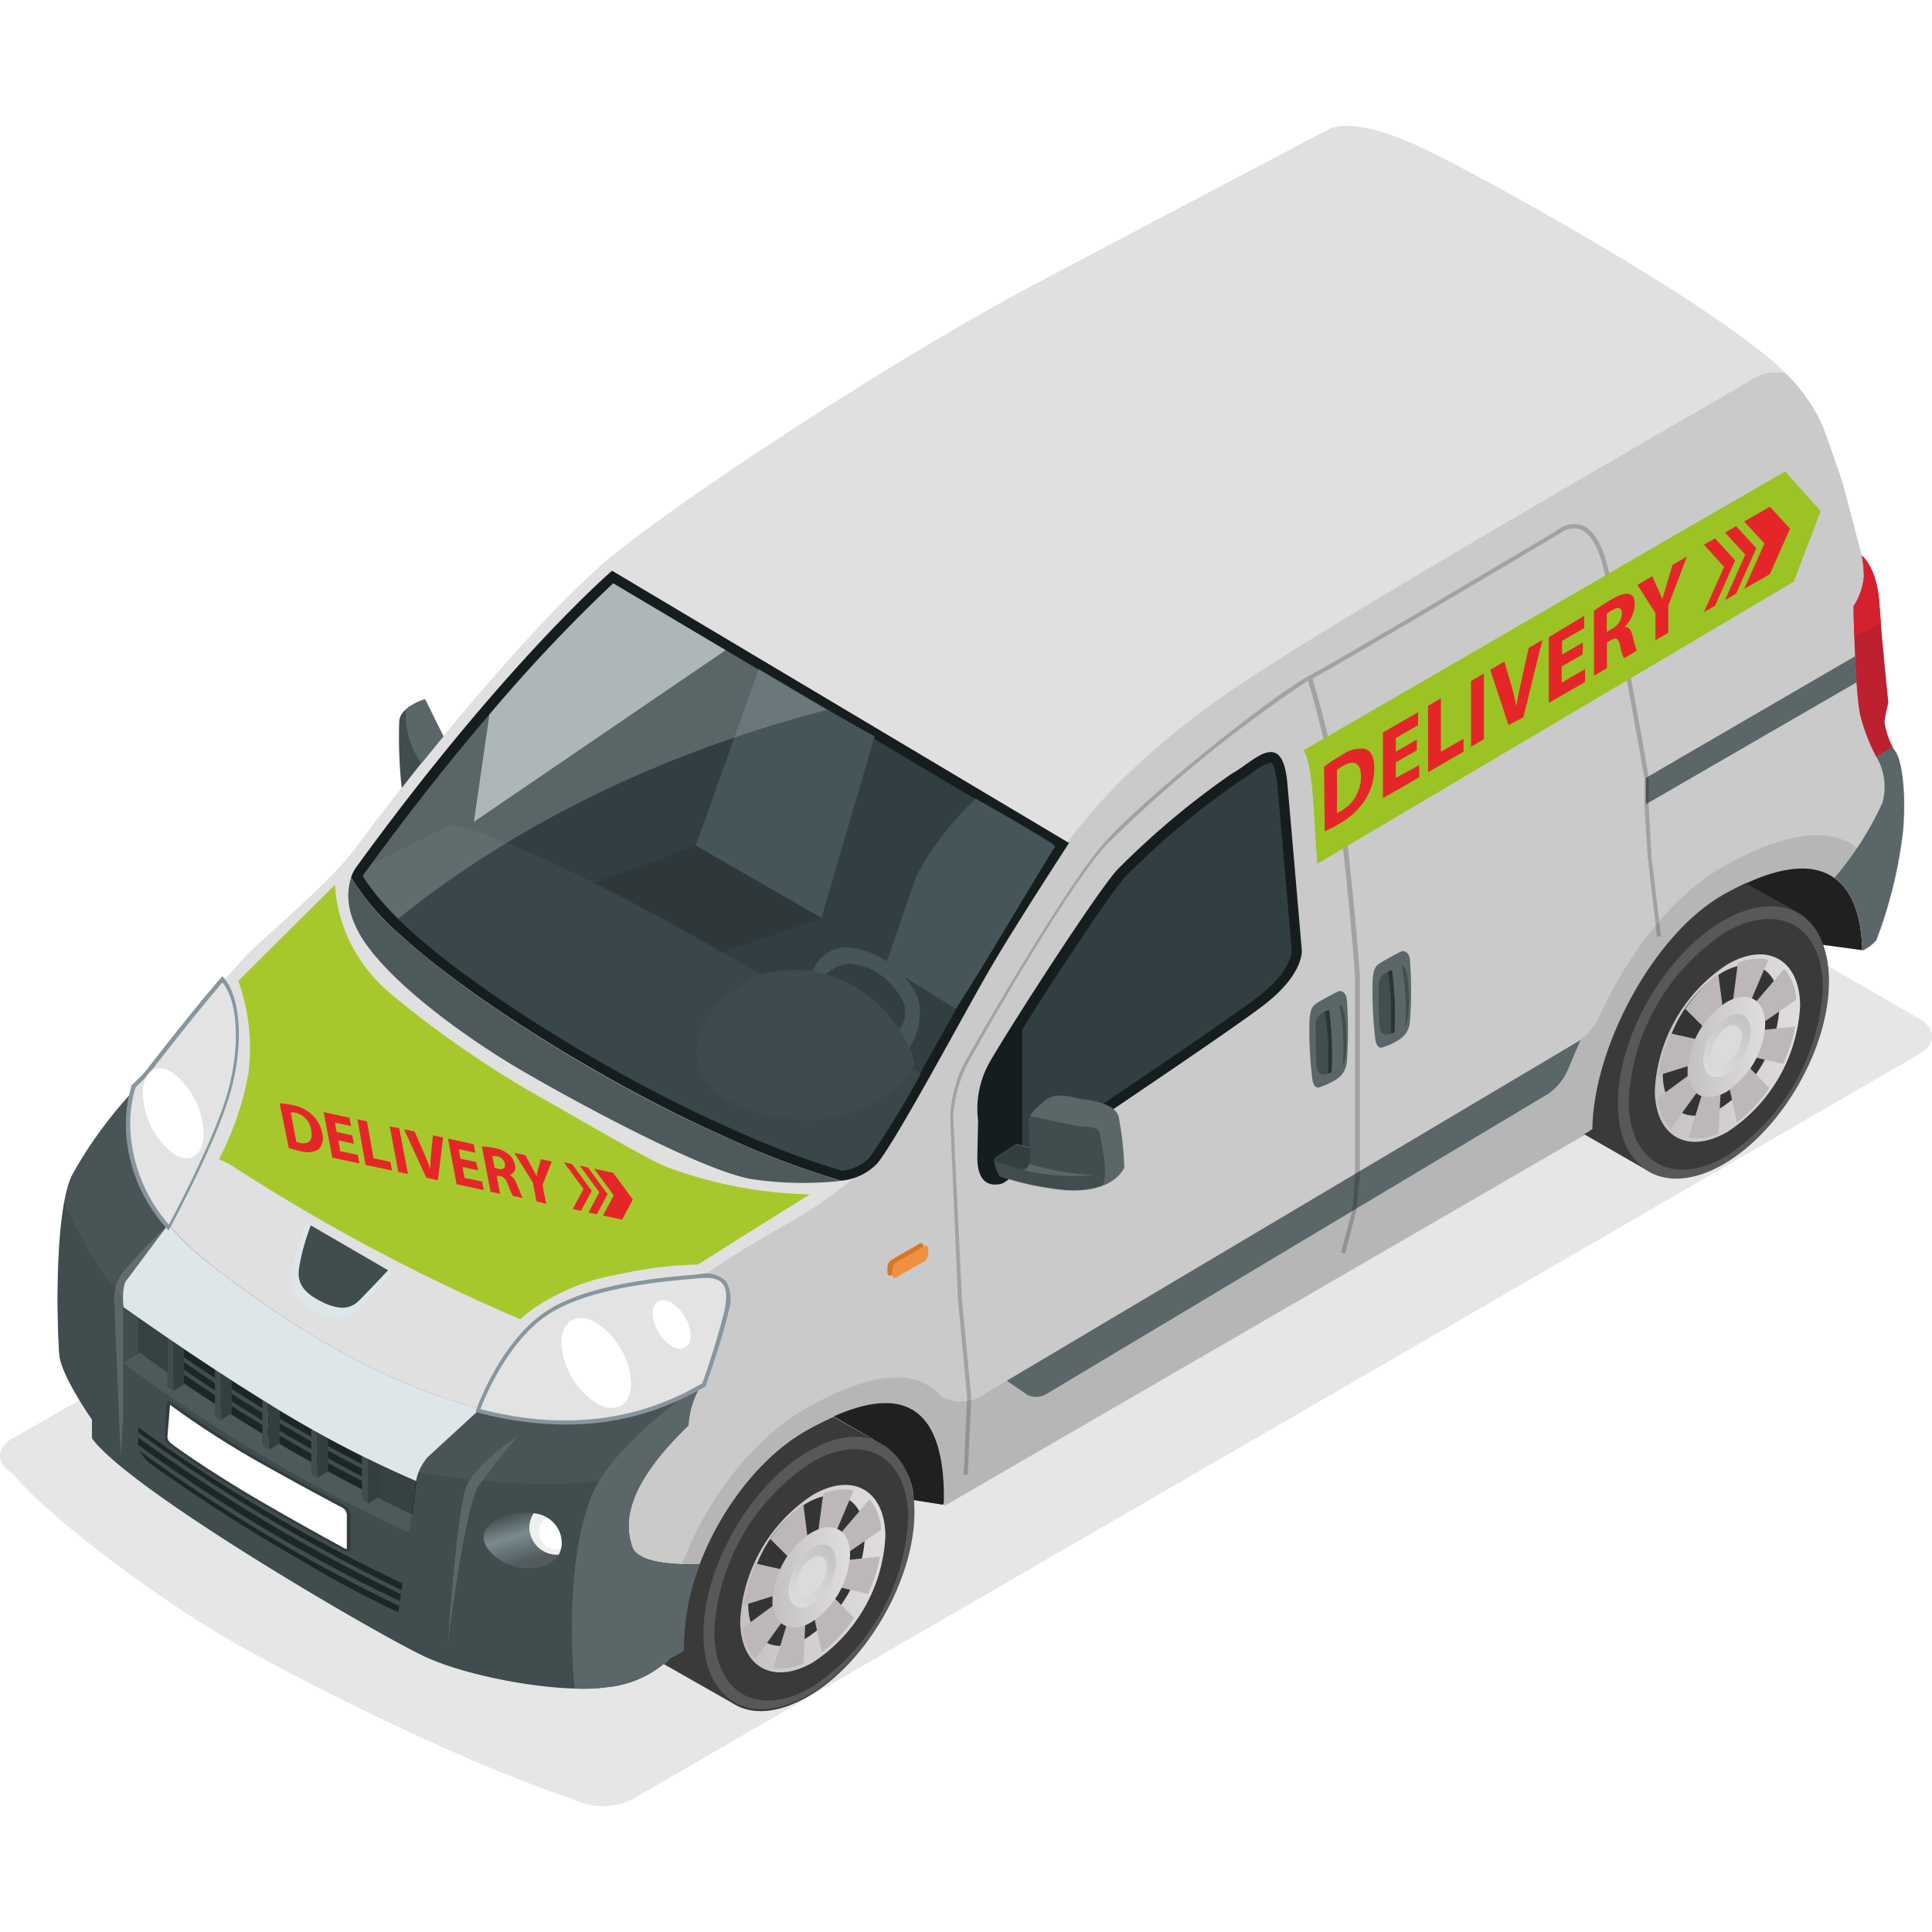<?xml version="1.0" encoding="UTF-8"?> <svg xmlns="http://www.w3.org/2000/svg" xmlns:xlink="http://www.w3.org/1999/xlink" viewBox="0 0 150 150"><defs><style>.cls-1{mask:url(#mask);filter:url(#luminosity-noclip-8);}.cls-10,.cls-12,.cls-14,.cls-16,.cls-2,.cls-21,.cls-23,.cls-25,.cls-4,.cls-56,.cls-6,.cls-61,.cls-8{mix-blend-mode:multiply;}.cls-2{fill:url(#linear-gradient);}.cls-3{mask:url(#mask-2);filter:url(#luminosity-noclip-13);}.cls-4{fill:url(#linear-gradient-2);}.cls-5{mask:url(#mask-3);filter:url(#luminosity-noclip-14);}.cls-6{fill:url(#linear-gradient-3);}.cls-7{mask:url(#mask-4);filter:url(#luminosity-noclip-9);}.cls-8{fill:url(#linear-gradient-4);}.cls-9{mask:url(#mask-5);filter:url(#luminosity-noclip-10);}.cls-10{fill:url(#linear-gradient-5);}.cls-11{mask:url(#mask-6);filter:url(#luminosity-noclip-11);}.cls-12{fill:url(#linear-gradient-6);}.cls-13{mask:url(#mask-7);filter:url(#luminosity-noclip-12);}.cls-14{fill:url(#linear-gradient-7);}.cls-15{isolation:isolate;}.cls-16{opacity:0.1;}.cls-17{fill:#e0e0e0;}.cls-18{mask:url(#mask-8);}.cls-19,.cls-61{opacity:0.5;}.cls-19{mix-blend-mode:overlay;fill:url(#linear-gradient-8);}.cls-20{mask:url(#mask-9);}.cls-21,.cls-23,.cls-25,.cls-49,.cls-56{opacity:0.2;}.cls-21{fill:url(#linear-gradient-9);}.cls-22{mask:url(#mask-10);}.cls-23{fill:url(#linear-gradient-10);}.cls-24{mask:url(#mask-11);}.cls-25{fill:url(#linear-gradient-11);}.cls-26{opacity:0.3;}.cls-26,.cls-63{mix-blend-mode:screen;}.cls-27{mask:url(#mask-12);}.cls-28{fill:url(#linear-gradient-12);}.cls-29{fill:#3a3a39;}.cls-30{fill:#595757;}.cls-31{fill:url(#linear-gradient-13);}.cls-32{fill:#343433;}.cls-33{fill:#bdb7b7;}.cls-34{fill:url(#linear-gradient-14);}.cls-35{fill:url(#linear-gradient-15);}.cls-36{fill:#dbdbda;}.cls-37{fill:#212020;}.cls-38{fill:url(#linear-gradient-16);}.cls-39{fill:url(#linear-gradient-17);}.cls-40{fill:url(#linear-gradient-18);}.cls-41{fill:#4e595b;}.cls-42{fill:#161d1f;}.cls-43{fill:#313e42;}.cls-44{fill:#45555a;}.cls-45{fill:#2e383a;}.cls-46{fill:#c5d0d3;opacity:0.7;}.cls-47{fill:#39474b;}.cls-48{fill:#3d4b50;}.cls-49,.cls-57{fill:#fff;}.cls-50{fill:#5b6668;}.cls-51{fill:#424d4f;}.cls-52{fill:#293436;}.cls-53{fill:#404c4e;}.cls-54{fill:#1b2628;}.cls-55{fill:url(#linear-gradient-19);}.cls-58{fill:#354142;}.cls-59{fill:#333e40;}.cls-60,.cls-61{fill:#dfe6ea;}.cls-62{fill:#f0eff0;}.cls-63{opacity:0.05;}.cls-64{fill:#87969e;}.cls-65{fill:#e3e3e4;}.cls-66{mask:url(#mask-13);}.cls-67{fill:url(#linear-gradient-20);}.cls-68{mask:url(#mask-14);}.cls-69{fill:url(#linear-gradient-21);}.cls-70{fill:#bd202e;}.cls-71{fill:#d4212e;}.cls-72{fill:#d67727;}.cls-73{fill:#f09141;}.cls-74{fill:#9bc324;}.cls-75{fill:#e52629;}.cls-76{fill:#a7c82d;}.cls-77{filter:url(#luminosity-noclip-7);}.cls-78{filter:url(#luminosity-noclip-6);}.cls-79{filter:url(#luminosity-noclip-5);}.cls-80{filter:url(#luminosity-noclip-4);}.cls-81{filter:url(#luminosity-noclip-3);}.cls-82{filter:url(#luminosity-noclip-2);}.cls-83{filter:url(#luminosity-noclip);}</style><filter id="luminosity-noclip" x="48.81" y="-7890.56" width="99.02" height="32766" filterUnits="userSpaceOnUse" color-interpolation-filters="sRGB"><feFlood flood-color="#fff" result="bg"></feFlood><feBlend in="SourceGraphic" in2="bg"></feBlend></filter><mask id="mask" x="48.81" y="-7890.56" width="99.02" height="32766" maskUnits="userSpaceOnUse"><g class="cls-83"></g></mask><linearGradient id="linear-gradient" x1="131.1" y1="120.68" x2="226.42" y2="60.21" gradientTransform="translate(-79.26)" gradientUnits="userSpaceOnUse"><stop offset="0"></stop><stop offset="0.13" stop-color="#fff"></stop><stop offset="0.42"></stop><stop offset="0.67" stop-color="#0e0e0e"></stop><stop offset="0.87" stop-color="#fff"></stop><stop offset="1"></stop></linearGradient><filter id="luminosity-noclip-2" x="37.3" y="-7890.56" width="19.08" height="32766" filterUnits="userSpaceOnUse" color-interpolation-filters="sRGB"><feFlood flood-color="#fff" result="bg"></feFlood><feBlend in="SourceGraphic" in2="bg"></feBlend></filter><mask id="mask-2" x="37.3" y="-7890.56" width="19.08" height="32766" maskUnits="userSpaceOnUse"><g class="cls-82"></g></mask><linearGradient id="linear-gradient-2" x1="116.56" y1="104.75" x2="135.64" y2="104.75" gradientTransform="translate(-79.26)" gradientUnits="userSpaceOnUse"><stop offset="0" stop-color="#fff"></stop><stop offset="1"></stop></linearGradient><filter id="luminosity-noclip-3" x="10.1" y="-7890.56" width="8.2" height="32766" filterUnits="userSpaceOnUse" color-interpolation-filters="sRGB"><feFlood flood-color="#fff" result="bg"></feFlood><feBlend in="SourceGraphic" in2="bg"></feBlend></filter><mask id="mask-3" x="10.1" y="-7890.56" width="8.2" height="32766" maskUnits="userSpaceOnUse"><g class="cls-81"></g></mask><linearGradient id="linear-gradient-3" x1="96.39" y1="76.51" x2="89.74" y2="94.53" xlink:href="#linear-gradient-2"></linearGradient><filter id="luminosity-noclip-4" x="122.47" y="-7890.56" width="23.33" height="32766" filterUnits="userSpaceOnUse" color-interpolation-filters="sRGB"><feFlood flood-color="#fff" result="bg"></feFlood><feBlend in="SourceGraphic" in2="bg"></feBlend></filter><mask id="mask-4" x="122.47" y="-7890.56" width="23.33" height="32766" maskUnits="userSpaceOnUse"><g class="cls-80"></g></mask><linearGradient id="linear-gradient-4" x1="225.8" y1="56.6" x2="199.43" y2="72.52" xlink:href="#linear-gradient-2"></linearGradient><filter id="luminosity-noclip-5" x="48.12" y="-7890.56" width="29.31" height="32766" filterUnits="userSpaceOnUse" color-interpolation-filters="sRGB"><feFlood flood-color="#fff" result="bg"></feFlood><feBlend in="SourceGraphic" in2="bg"></feBlend></filter><mask id="mask-5" x="48.12" y="-7890.56" width="29.31" height="32766" maskUnits="userSpaceOnUse"><g class="cls-79"></g></mask><linearGradient id="linear-gradient-5" x1="127.38" y1="110.25" x2="156.69" y2="110.25" xlink:href="#linear-gradient-2"></linearGradient><filter id="luminosity-noclip-6" x="13.32" y="-7890.56" width="28.59" height="32766" filterUnits="userSpaceOnUse" color-interpolation-filters="sRGB"><feFlood flood-color="#fff" result="bg"></feFlood><feBlend in="SourceGraphic" in2="bg"></feBlend></filter><mask id="mask-6" x="13.32" y="-7890.56" width="28.59" height="32766" maskUnits="userSpaceOnUse"><g class="cls-78"></g></mask><linearGradient id="linear-gradient-6" x1="102.05" y1="106.1" x2="106.66" y2="98.41" xlink:href="#linear-gradient-2"></linearGradient><filter id="luminosity-noclip-7" x="75.94" y="-7890.56" width="26.6" height="32766" filterUnits="userSpaceOnUse" color-interpolation-filters="sRGB"><feFlood flood-color="#fff" result="bg"></feFlood><feBlend in="SourceGraphic" in2="bg"></feBlend></filter><mask id="mask-7" x="75.94" y="-7890.56" width="26.6" height="32766" maskUnits="userSpaceOnUse"><g class="cls-77"></g></mask><linearGradient id="linear-gradient-7" x1="185.53" y1="58.44" x2="160.68" y2="94.33" xlink:href="#linear-gradient-2"></linearGradient><filter id="luminosity-noclip-8" x="48.81" y="55.07" width="99.02" height="66.36" filterUnits="userSpaceOnUse" color-interpolation-filters="sRGB"><feFlood flood-color="#fff" result="bg"></feFlood><feBlend in="SourceGraphic" in2="bg"></feBlend></filter><mask id="mask-8" x="48.81" y="55.07" width="99.02" height="66.36" maskUnits="userSpaceOnUse"><g class="cls-1"><path class="cls-2" d="M146.31,56.06a6.4,6.4,0,0,1,.17-1c-3.15,1.45-13.65,6.46-17.66,10.47a30.27,30.27,0,0,0-7.17,10.78L77.41,102.58a9,9,0,0,0-8-1.91c-3.09,1-10.88,5.09-15.92,9.93s-5,7.69-4.44,9.48c.34,1,2.27,1.3,3.88,1.35,1.91-5,5.53-9.8,9.74-12.15,5.41-3,8.61-2.89,10.36-.88a3.07,3.07,0,0,0,2.94.09l46.54-27.64a5.12,5.12,0,0,0,1.79-2.28c2.22-4.76,5.66-9.11,9.38-11.24,8-4.56,12-2.48,12.77,3.27h0a33.94,33.94,0,0,0,1.28-6.28c.25-3.31-.2-5.46-.6-6A6.22,6.22,0,0,1,146.31,56.06Z"></path></g></mask><linearGradient id="linear-gradient-8" x1="131.1" y1="120.68" x2="226.42" y2="60.21" gradientTransform="translate(-79.26)" gradientUnits="userSpaceOnUse"><stop offset="0" stop-color="#fff"></stop><stop offset="0.13" stop-color="#fff"></stop><stop offset="0.42" stop-color="#fff"></stop><stop offset="0.67" stop-color="#fff"></stop><stop offset="0.87" stop-color="#fff"></stop><stop offset="1" stop-color="#fff"></stop></linearGradient><filter id="luminosity-noclip-9" x="122.47" y="54.7" width="23.33" height="19.75" filterUnits="userSpaceOnUse" color-interpolation-filters="sRGB"><feFlood flood-color="#fff" result="bg"></feFlood><feBlend in="SourceGraphic" in2="bg"></feBlend></filter><mask id="mask-9" x="122.47" y="54.7" width="23.33" height="19.75" maskUnits="userSpaceOnUse"><g class="cls-7"><path class="cls-8" d="M128.82,65.54c3.71-3.71,13-8.26,16.82-10.07,0-.22.09-.52.15-.77-3.15,1.45-13.65,6.45-17.66,10.46-2.28,2.29-4,5.26-5.66,9.29A30.27,30.27,0,0,1,128.82,65.54Z"></path></g></mask><linearGradient id="linear-gradient-9" x1="225.8" y1="56.6" x2="199.43" y2="72.52" gradientTransform="translate(-79.26)" gradientUnits="userSpaceOnUse"><stop offset="0" stop-color="#010101"></stop><stop offset="1" stop-color="#010101"></stop></linearGradient><filter id="luminosity-noclip-10" x="48.12" y="99.89" width="29.31" height="20.73" filterUnits="userSpaceOnUse" color-interpolation-filters="sRGB"><feFlood flood-color="#fff" result="bg"></feFlood><feBlend in="SourceGraphic" in2="bg"></feBlend></filter><mask id="mask-10" x="48.12" y="99.89" width="29.31" height="20.73" maskUnits="userSpaceOnUse"><g class="cls-9"><path class="cls-10" d="M49.08,120.08c-.6-1.79-.6-4.64,4.44-9.48s12.83-9,15.92-9.93a9,9,0,0,1,8,1.91h0c-2.61-2.1-5.57-3.38-8.68-2.27a54.14,54.14,0,0,0-15.92,9.93c-5,4.84-5,7.68-4.44,9.48a1.68,1.68,0,0,0,1.08.91A1.21,1.21,0,0,1,49.08,120.08Z"></path></g></mask><linearGradient id="linear-gradient-10" x1="127.38" y1="110.25" x2="156.69" y2="110.25" xlink:href="#linear-gradient-9"></linearGradient><filter id="luminosity-noclip-11" x="13.32" y="88.24" width="28.59" height="21.08" filterUnits="userSpaceOnUse" color-interpolation-filters="sRGB"><feFlood flood-color="#fff" result="bg"></feFlood><feBlend in="SourceGraphic" in2="bg"></feBlend></filter><mask id="mask-11" x="13.32" y="88.24" width="28.59" height="21.08" maskUnits="userSpaceOnUse"><g class="cls-11"><path class="cls-12" d="M16.74,88.24c-1.4,3.33-3.26,6.79-3.36,7l-.06.1a21.74,21.74,0,0,0,3.33,3.09c6.33,4.86,12.68,8.64,19.66,10.71l.68.19v0c.07-.2,1.73-4.74,4.91-7.15C28.49,98.52,20.44,92,16.74,88.24Z"></path></g></mask><linearGradient id="linear-gradient-11" x1="102.05" y1="106.1" x2="106.66" y2="98.41" xlink:href="#linear-gradient-9"></linearGradient><filter id="luminosity-noclip-12" x="75.94" y="57.91" width="26.6" height="35.85" filterUnits="userSpaceOnUse" color-interpolation-filters="sRGB"><feFlood flood-color="#fff" result="bg"></feFlood><feBlend in="SourceGraphic" in2="bg"></feBlend></filter><mask id="mask-12" x="75.94" y="57.91" width="26.6" height="35.85" maskUnits="userSpaceOnUse"><g class="cls-13"><path class="cls-14" d="M101.22,60.36c-.18-2-.84-2-1.31-2.38-.31-.25-1.3.23-2,.62a1.74,1.74,0,0,1,.75-.21c.64,0,1.13.59,1.29,2.44.39,4.38,1.11,12.81,1.11,12.81s.39,1.88-3,4.49S77.88,91.86,77.88,91.86a1.81,1.81,0,0,1-.62.11c-.5,0-1.13-.22-1.32-1.29h0c0,4.64,2.67,2.67,2.67,2.67S93,83.94,96.73,81.24s5.35-3.9,5.74-6.25S101.39,62.39,101.22,60.36Z"></path></g></mask><linearGradient id="linear-gradient-12" x1="185.53" y1="58.44" x2="160.68" y2="94.33" gradientTransform="translate(-79.26)" gradientUnits="userSpaceOnUse"><stop offset="0" stop-color="#fff"></stop><stop offset="1" stop-color="#fff"></stop></linearGradient><linearGradient id="linear-gradient-13" x1="207.75" y1="81.37" x2="219.02" y2="81.37" gradientTransform="translate(-79.26)" gradientUnits="userSpaceOnUse"><stop offset="0" stop-color="#c3c1c1"></stop><stop offset="1" stop-color="#dfdedd"></stop></linearGradient><linearGradient id="linear-gradient-14" x1="210.3" y1="81.28" x2="216.31" y2="81.28" xlink:href="#linear-gradient-13"></linearGradient><linearGradient id="linear-gradient-15" x1="214.65" y1="78.68" x2="211.99" y2="83.8" xlink:href="#linear-gradient-13"></linearGradient><linearGradient id="linear-gradient-16" x1="136.73" y1="122.56" x2="148.01" y2="122.56" xlink:href="#linear-gradient-13"></linearGradient><linearGradient id="linear-gradient-17" x1="139.29" y1="122.47" x2="145.3" y2="122.47" xlink:href="#linear-gradient-13"></linearGradient><linearGradient id="linear-gradient-18" x1="143.64" y1="119.87" x2="140.98" y2="124.99" xlink:href="#linear-gradient-13"></linearGradient><linearGradient id="linear-gradient-19" x1="119.12" y1="117.04" x2="120.34" y2="121.13" gradientTransform="translate(-79.26)" gradientUnits="userSpaceOnUse"><stop offset="0" stop-color="#3a4242"></stop><stop offset="0.51" stop-color="#7a8b8f"></stop><stop offset="1" stop-color="#525c5f"></stop></linearGradient><filter id="luminosity-noclip-13" x="37.3" y="99.22" width="19.08" height="11.07" filterUnits="userSpaceOnUse" color-interpolation-filters="sRGB"><feFlood flood-color="#fff" result="bg"></feFlood><feBlend in="SourceGraphic" in2="bg"></feBlend></filter><mask id="mask-13" x="37.3" y="99.22" width="19.08" height="11.07" maskUnits="userSpaceOnUse"><g class="cls-3"><path class="cls-4" d="M54.53,107.39a58.72,58.72,0,0,0,1.73-5.68c.35-1.8,0-2.65-1.92-2.47s-8.34.56-11.78,2.82-5.26,7.34-5.26,7.34C42.68,110.8,48.75,110.81,54.53,107.39Z"></path></g></mask><linearGradient id="linear-gradient-20" x1="116.56" y1="104.75" x2="135.64" y2="104.75" xlink:href="#linear-gradient-12"></linearGradient><filter id="luminosity-noclip-14" x="10.1" y="76.28" width="8.2" height="18.79" filterUnits="userSpaceOnUse" color-interpolation-filters="sRGB"><feFlood flood-color="#fff" result="bg"></feFlood><feBlend in="SourceGraphic" in2="bg"></feBlend></filter><mask id="mask-14" x="10.1" y="76.28" width="8.2" height="18.79" maskUnits="userSpaceOnUse"><g class="cls-5"><path class="cls-6" d="M10.11,87.5a12.2,12.2,0,0,0,3,7.58s3.52-6.5,4.58-10.32c.92-3.31.86-6.93-.42-8.48-2.67,3.12-5.75,7.15-5.75,7.15s-.38.4-1,1A9.83,9.83,0,0,0,10.11,87.5Z"></path></g></mask><linearGradient id="linear-gradient-21" x1="96.39" y1="76.51" x2="89.74" y2="94.53" xlink:href="#linear-gradient-12"></linearGradient></defs><title>all-icons-nr</title><g class="cls-15"><g id="Слой_1" data-name="Слой 1"><path class="cls-16" d="M.39,112.13a2,2,0,0,1,.58-.45L101.34,54.29a5.25,5.25,0,0,1,4.7,0l43,24.82c1.29.74,1.29,2,0,2.71l-99.9,57.85a5.18,5.18,0,0,1-4.68,0c-8.57-2.82-21.33-9.25-27.17-12.65-5-2.93-13.4-9.08-16.32-12.64C-.09,113.77-.28,112.85.39,112.13Z"></path><path class="cls-17" d="M147.16,58.36a6.22,6.22,0,0,1-.85-2.3,11.27,11.27,0,0,1,.3-1.51s-.51-4.85-.7-7.71-1.36-3.7-1.36-3.7l-1.5-5.71-1.32-3.79c-1.32-3.79-5.19-6.48-5.19-6.48-6-4.76-19.38-12.32-25.49-15.37s-7.91-1.74-7.91-1.74S89.37,17.29,80.06,22.22s-25,15-32,20.51S29.44,63.28,27.78,65.61s-5.29,5.44-7.87,7.81-8.41,10-8.41,10S7,88.18,5.57,91.32,4.49,103.6,4.64,105.2s2.53,5,2.53,5v1.45c2.94,4.07,22.49,15.42,25.95,17s10.47,2.84,14,2.32a8.14,8.14,0,0,0,5-2.32l1-.55c0-.13,0-.27,0-.41,0-6.17,4.28-13.76,9.67-16.76,8.18-4.56,10.53-.83,10.53,5.34,0,.21,0,.43,0,.64l50.05-29,.31-.21c.07-6.3,4.71-15.09,10.15-18.19,7.38-4.21,10.65-1.67,10.81,4.3a3.15,3.15,0,0,0,1.07-.83,34.51,34.51,0,0,0,2.1-8.66C148,61,147.56,58.86,147.16,58.36Z"></path><path class="cls-16" d="M146.31,56.06a11.27,11.27,0,0,1,.3-1.51s-.51-4.85-.7-7.71-1.36-3.7-1.36-3.7l-1.5-5.71-1.32-3.79A12.93,12.93,0,0,0,138.66,29a3.43,3.43,0,0,0-2.5.38c-3.93,2.35-33.32,19.14-40.95,24.49S83.56,64,81.15,68L68,89.94a34.35,34.35,0,0,1-7,5.14c-4.3,2.43-11.31,6.64-13.86,11.54-2,3.82-2.34,16.4-1.26,24.48A10.83,10.83,0,0,0,47.1,131a8.14,8.14,0,0,0,5-2.32l1-.55c0-.13,0-.27,0-.41,0-6.17,4.28-13.76,9.67-16.76,8.18-4.56,10.53-.83,10.53,5.34,0,.21,0,.43,0,.64l50.05-29,.31-.21c.07-6.3,4.71-15.09,10.15-18.19,7.38-4.21,10.65-1.67,10.81,4.3a3.15,3.15,0,0,0,1.07-.83,34.51,34.51,0,0,0,2.1-8.66c.25-3.31-.2-5.46-.6-6A6.22,6.22,0,0,1,146.31,56.06Z"></path><path class="cls-16" d="M133.71,67.33c-3.72,2.13-7.16,6.48-9.38,11.24a5.12,5.12,0,0,1-1.79,2.28L76,108.49a3.07,3.07,0,0,1-2.94-.09c-1.75-2-5-2.14-10.36.88-6.22,3.47-11.17,12.22-11.17,19.34,0,.2,0,.39,0,.57a3.91,3.91,0,0,0,.56-.52l1-.55c0-.13,0-.27,0-.41,0-6.17,4.28-13.76,9.67-16.76,8.18-4.56,10.53-.83,10.53,5.34,0,.21,0,.43,0,.64l50.05-29,.31-.21c.07-6.3,4.71-15.09,10.15-18.19,7.38-4.21,10.65-1.67,10.81,4.3a3.15,3.15,0,0,0,1.07-.83,16.81,16.81,0,0,0,.82-2.38C145.67,64.85,141.72,62.77,133.71,67.33Z"></path><g class="cls-18"><path class="cls-19" d="M146.31,56.06a6.4,6.4,0,0,1,.17-1c-3.15,1.45-13.65,6.46-17.66,10.47a30.27,30.27,0,0,0-7.17,10.78L77.41,102.58a9,9,0,0,0-8-1.91c-3.09,1-10.88,5.09-15.92,9.93s-5,7.69-4.44,9.48c.34,1,2.27,1.3,3.88,1.35,1.91-5,5.53-9.8,9.74-12.15,5.41-3,8.61-2.89,10.36-.88a3.07,3.07,0,0,0,2.94.09l46.54-27.64a5.12,5.12,0,0,0,1.79-2.28c2.22-4.76,5.66-9.11,9.38-11.24,8-4.56,12-2.48,12.77,3.27h0a33.94,33.94,0,0,0,1.28-6.28c.25-3.31-.2-5.46-.6-6A6.22,6.22,0,0,1,146.31,56.06Z"></path></g><g class="cls-20"><path class="cls-21" d="M128.82,65.54c3.71-3.71,13-8.26,16.82-10.07,0-.22.09-.52.15-.77-3.15,1.45-13.65,6.45-17.66,10.46-2.28,2.29-4,5.26-5.66,9.29A30.27,30.27,0,0,1,128.82,65.54Z"></path></g><g class="cls-22"><path class="cls-23" d="M49.08,120.08c-.6-1.79-.6-4.64,4.44-9.48s12.83-9,15.92-9.93a9,9,0,0,1,8,1.91h0c-2.61-2.1-5.57-3.38-8.68-2.27a54.14,54.14,0,0,0-15.92,9.93c-5,4.84-5,7.68-4.44,9.48a1.68,1.68,0,0,0,1.08.91A1.21,1.21,0,0,1,49.08,120.08Z"></path></g><g class="cls-24"><path class="cls-25" d="M16.74,88.24c-1.4,3.33-3.26,6.79-3.36,7l-.06.1a21.74,21.74,0,0,0,3.33,3.09c6.33,4.86,12.68,8.64,19.66,10.71l.68.19v0c.07-.2,1.73-4.74,4.91-7.15C28.49,98.52,20.44,92,16.74,88.24Z"></path></g><g class="cls-26"><g class="cls-27"><path class="cls-28" d="M101.22,60.36c-.18-2-.84-2-1.31-2.38-.31-.25-1.3.23-2,.62a1.74,1.74,0,0,1,.75-.21c.64,0,1.13.59,1.29,2.44.39,4.38,1.11,12.81,1.11,12.81s.39,1.88-3,4.49S77.88,91.86,77.88,91.86a1.81,1.81,0,0,1-.62.11c-.5,0-1.13-.22-1.32-1.29,0,4.64,2.67,2.67,2.67,2.67S93,83.94,96.73,81.24s5.35-3.9,5.74-6.25S101.39,62.39,101.22,60.36Z"></path></g></g><path class="cls-29" d="M139.8,71l-4.25-2.45c-.56.27-1.15.57-1.77.92-5.44,3.1-10.08,11.89-10.15,18.19l-.31.21-.33.19,4.86,2.79c1.49.94,3.6.85,5.93-.5,4.52-2.61,8.19-9,8.19-14.19C142,73.72,141.15,71.94,139.8,71Z"></path><path class="cls-30" d="M142,76.2c0,5.23-3.67,11.58-8.19,14.19s-8.2.5-8.2-4.73,3.67-11.58,8.2-14.19S142,71,142,76.2Z"></path><path class="cls-29" d="M141.52,76.72A16.67,16.67,0,0,1,134,89.78c-4.17,2.41-7.55.46-7.55-4.35A16.67,16.67,0,0,1,134,72.36C138.14,70,141.52,71.9,141.52,76.72Z"></path><path class="cls-31" d="M139.76,78.12a12.48,12.48,0,0,1-5.64,9.76c-3.11,1.8-5.64.34-5.64-3.25a12.45,12.45,0,0,1,5.64-9.76C137.23,73.07,139.76,74.53,139.76,78.12Z"></path><path class="cls-32" d="M138.16,78.13A10,10,0,0,1,133.63,86c-2.5,1.45-4.53.28-4.53-2.61a10,10,0,0,1,4.53-7.84C136.13,74.07,138.16,75.24,138.16,78.13Z"></path><path class="cls-33" d="M138.52,75.22l-2.15,2.52a1.65,1.65,0,0,0-.36-.22l1.28-3a3.84,3.84,0,0,0-2.36.25l-.37,2.83a2.93,2.93,0,0,0-.51.24,2.2,2.2,0,0,0-.32.21l-.32-2.41a11.16,11.16,0,0,0-2.56,2.69l1.33,1.33a8,8,0,0,0-.55,1l-1.86-.41a10.73,10.73,0,0,0-1,3.24l2.26-.71a2.45,2.45,0,0,0,0,.27,3.6,3.6,0,0,0,0,.49l-2.32,1.71a3.83,3.83,0,0,0,1,2.38l2-2.76a1.26,1.26,0,0,0,.39.23l-1,3.23a3.89,3.89,0,0,0,2.32-.34l.16-3a4.38,4.38,0,0,0,.45-.21l.27-.18.55,2.54a11,11,0,0,0,2.51-2.66l-1.47-1.53a6.18,6.18,0,0,0,.48-.83l2.07.48a11.38,11.38,0,0,0,.93-2.9l-2.36.25c0-.13,0-.25,0-.38s0-.18,0-.26l2.45-1.7A3.94,3.94,0,0,0,138.52,75.22Z"></path><path class="cls-34" d="M137.05,79.54a6.67,6.67,0,0,1-3,5.21c-1.66,1-3,.18-3-1.74a6.65,6.65,0,0,1,3-5.2C135.7,76.85,137.05,77.63,137.05,79.54Z"></path><path class="cls-35" d="M135.93,80.09a4.22,4.22,0,0,1-1.84,3.28c-1,.61-1.85.12-1.85-1.09A4.22,4.22,0,0,1,134.09,79C135.1,78.4,135.93,78.89,135.93,80.09Z"></path><path class="cls-36" d="M135.24,80.48a2.71,2.71,0,0,1-1.19,2.12c-.66.39-1.2.08-1.2-.71a2.72,2.72,0,0,1,1.2-2.12C134.71,79.38,135.24,79.7,135.24,80.48Z"></path><path class="cls-37" d="M135.55,68.59,139.8,71a4.61,4.61,0,0,1,1.73,2.36l3.06.41C144.44,68.35,141.68,65.76,135.55,68.59Z"></path><path class="cls-29" d="M68.81,112.32,64.72,110c-.61.27-1.26.59-2,1-5.39,3-9.67,10.59-9.67,16.76,0,.14,0,.28,0,.41l-1,.55a3.51,3.51,0,0,1-.51.48l5.28,3c1.49,1,3.59.86,5.93-.49,4.52-2.61,8.19-9,8.19-14.19C71,115,70.17,113.23,68.81,112.32Z"></path><path class="cls-30" d="M71,117.39c0,5.23-3.67,11.58-8.2,14.19s-8.19.5-8.19-4.73,3.67-11.58,8.19-14.19S71,112.16,71,117.39Z"></path><path class="cls-29" d="M70.51,117.91A16.65,16.65,0,0,1,63,131c-4.17,2.41-7.54.46-7.54-4.35A16.68,16.68,0,0,1,63,113.55C67.13,111.14,70.51,113.09,70.51,117.91Z"></path><path class="cls-38" d="M68.74,119.31a12.44,12.44,0,0,1-5.63,9.76c-3.12,1.8-5.64.34-5.64-3.25a12.42,12.42,0,0,1,5.64-9.76C66.22,114.26,68.74,115.72,68.74,119.31Z"></path><path class="cls-32" d="M67.15,119.32a10,10,0,0,1-4.53,7.85c-2.5,1.44-4.53.27-4.53-2.62a10,10,0,0,1,4.53-7.84C65.12,115.26,67.15,116.43,67.15,119.32Z"></path><path class="cls-33" d="M67.51,116.41l-2.15,2.52a1.31,1.31,0,0,0-.36-.21l1.27-3a3.82,3.82,0,0,0-2.35.25l-.38,2.83A3.82,3.82,0,0,0,63,119a2.92,2.92,0,0,0-.32.21l-.31-2.41a11,11,0,0,0-2.56,2.69l1.33,1.33a7.52,7.52,0,0,0-.56,1l-1.86-.42a11.33,11.33,0,0,0-1,3.24l2.26-.71a2.44,2.44,0,0,0,0,.27,2.49,2.49,0,0,0,0,.49l-2.32,1.71a3.78,3.78,0,0,0,1,2.38l2-2.76a1.54,1.54,0,0,0,.39.23l-1,3.23a3.89,3.89,0,0,0,2.32-.34l.15-3a4.54,4.54,0,0,0,.45-.21l.28-.18.55,2.54a11.22,11.22,0,0,0,2.51-2.66l-1.48-1.52a7.07,7.07,0,0,0,.49-.84l2.06.48a11,11,0,0,0,.94-2.9l-2.36.25c0-.12,0-.25,0-.38a2.11,2.11,0,0,0,0-.26l2.45-1.69A3.88,3.88,0,0,0,67.51,116.41Z"></path><path class="cls-39" d="M66,120.73a6.65,6.65,0,0,1-3,5.21c-1.66,1-3,.18-3-1.74a6.64,6.64,0,0,1,3-5.2C64.69,118,66,118.82,66,120.73Z"></path><path class="cls-40" d="M64.91,121.29a4.22,4.22,0,0,1-1.84,3.28c-1,.6-1.84.11-1.84-1.1a4.23,4.23,0,0,1,1.84-3.28C64.09,119.59,64.91,120.08,64.91,121.29Z"></path><path class="cls-36" d="M64.22,121.67A2.71,2.71,0,0,1,63,123.79c-.66.39-1.19.08-1.19-.7A2.75,2.75,0,0,1,63,121C63.69,120.57,64.22,120.89,64.22,121.67Z"></path><path class="cls-37" d="M73.29,116.29c0-5.64-2-9.24-8.57-6.32l4.09,2.35a5.44,5.44,0,0,1,2.13,4.15l2.28.36.06-.14C73.28,116.56,73.29,116.43,73.29,116.29Z"></path><path class="cls-41" d="M65.3,91.68a67.94,67.94,0,0,1-9.11-3.46c-9.11-4-19.83-10.77-25.1-15.62a19.45,19.45,0,0,1-3.83-4.47c-.32,1-.5,2.67,1,4.94,2.39,3.55,8.19,7.67,12.17,10s14.72,8.2,18.32,8.53A26.87,26.87,0,0,0,65.3,91.68Z"></path><path class="cls-42" d="M47.52,44.31s-8.37,7.19-19.85,23a2.78,2.78,0,0,0-.41.81,19.45,19.45,0,0,0,3.83,4.47c5.27,4.85,16,11.59,25.1,15.62a67.94,67.94,0,0,0,9.11,3.46h0a4.47,4.47,0,0,0,2.8-1.33c1.53-1.85,6.76-11.67,8.75-15.09S83,65.45,83,65.45Z"></path><path class="cls-43" d="M47.61,45.29C45.78,47,38.16,54.22,28.32,67.78l0,0h0a1.5,1.5,0,0,0-.15.26,20.64,20.64,0,0,0,3.48,4c5.32,4.9,16,11.55,24.88,15.47a67,67,0,0,0,8.84,3.38,3.51,3.51,0,0,0,2.12-1c1-1.25,4-6.63,6.2-10.57,1-1.82,1.88-3.39,2.48-4.42,1.63-2.79,4.62-7.42,5.76-9.16Z"></path><path class="cls-44" d="M81.91,65.71C82,65.54,75.75,62,75.75,62A23.87,23.87,0,0,0,71.15,68l-2.4,6.93,5.46,3.4C75.76,76,81,67.17,81.91,65.71Z"></path><path class="cls-44" d="M67.91,57.16c-1.6-.8-7.93-4.6-9-5.22L54,65.71l9.76,5.63Z"></path><path class="cls-45" d="M50.53,74.12l1.85,1.09,11.44-3.92-9.77-5.63L42.87,69.75Z"></path><path class="cls-44" d="M65.73,73.53a6.73,6.73,0,0,1,5.39,3.66,5.5,5.5,0,0,1,.23.59,5,5,0,0,1-.75,3.59L70,80.3c-.06-.13-.13-.25-.2-.37A2,2,0,0,0,70,77.58a5.07,5.07,0,0,0-4.09-2.77,3.2,3.2,0,0,0-1.82.88,9.23,9.23,0,0,0-1-.29A2.92,2.92,0,0,1,65.73,73.53Z"></path><path class="cls-42" d="M101.06,73.64s-.72-8.43-1.11-12.81c-.16-1.85-.65-2.44-1.29-2.44-.87,0-2,1.12-3,1.66a62.91,62.91,0,0,0-8.93,7.49C85,69.48,78.38,79.79,76.94,82.29a7.34,7.34,0,0,0-1,4.71l-.06,2.84c0,1.8.77,2.13,1.38,2.13a1.81,1.81,0,0,0,.62-.11S94.57,80.73,98,78.13,101.06,73.64,101.06,73.64Z"></path><path class="cls-43" d="M100.28,73.78l0-.06h0c0-.09-.73-8.48-1.11-12.81-.13-1.41-.43-1.72-.5-1.72a4.42,4.42,0,0,0-1.54.87c-.34.24-.7.5-1.05.7a61.57,61.57,0,0,0-8.72,7.32c-1.29,1.45-5.49,7.84-8,11.85v10c4.47-3,15.51-10.41,18.2-12.45S100.28,74,100.28,73.78Z"></path><path class="cls-46" d="M47.61,45.29A119.65,119.65,0,0,0,38,55.47l-1.21,8.34L56.34,50.48Z"></path><path class="cls-47" d="M35,64,28.8,67.13l-.48.65,0,0h0a1.5,1.5,0,0,0-.15.26,20.64,20.64,0,0,0,3.48,4c5.32,4.9,16,11.55,24.88,15.47a67,67,0,0,0,8.84,3.38,3.51,3.51,0,0,0,2.12-1,72.32,72.32,0,0,0,4-6.52C43.25,65.22,35,64,35,64Z"></path><path class="cls-48" d="M71,82.69c-.22-2.36-4.56-9-12-7,0,0-4.6,2-4.89,5.59s3.51,5.45,8.63,5.69a10.22,10.22,0,0,0,5.72-1.72C70,84.27,70,84.38,71,82.69Z"></path><path class="cls-49" d="M47.61,45.29C45.78,47,38.16,54.22,28.32,67.78l0,0h0a1.5,1.5,0,0,0-.15.26,18.65,18.65,0,0,0,2.77,3.27c6.51-5.25,17.38-12.08,33.26-16.19Z"></path><path class="cls-50" d="M107.9,81.12l-.51.18s-.45.26-.6-.54a31.12,31.12,0,0,1-.22-4.68c.08-.94.26-1.1.65-1.35s1.58-.87,1.58-.87.59-.15.67.68a33.34,33.34,0,0,1,0,4.8C109.32,80.51,108.54,80.77,107.9,81.12Z"></path><path class="cls-51" d="M108.07,75.32a26.64,26.64,0,0,1,.2,4.81s-1.08.64-1.16-.44-.09-3.28-.09-3.28a1.13,1.13,0,0,1,.45-.81A2.38,2.38,0,0,1,108.07,75.32Z"></path><path class="cls-52" d="M108.27,80.13a26.64,26.64,0,0,0-.2-4.81,1.38,1.38,0,0,0-.3.12c.06.44.21,1.62.23,2.44s0,1.85,0,2.39A1.65,1.65,0,0,0,108.27,80.13Z"></path><path class="cls-51" d="M108.84,75a17.86,17.86,0,0,1,.26,4.67s.37-.53.26-2.74S108.84,75,108.84,75Z"></path><path class="cls-50" d="M103,84.21l-.51.19s-.45.25-.59-.55a29.71,29.71,0,0,1-.23-4.68c.08-.93.26-1.09.65-1.34s1.58-.87,1.58-.87.59-.15.67.67a33.48,33.48,0,0,1,0,4.81C104.43,83.6,103.66,83.87,103,84.21Z"></path><path class="cls-51" d="M103.19,78.42a27.09,27.09,0,0,1,.19,4.81s-1.08.64-1.16-.45-.08-3.28-.08-3.28a1.07,1.07,0,0,1,.44-.8A1.93,1.93,0,0,1,103.19,78.42Z"></path><path class="cls-52" d="M103.38,83.23a27.09,27.09,0,0,0-.19-4.81,1.54,1.54,0,0,0-.31.12,23.19,23.19,0,0,1,.23,2.43c0,.76,0,1.86,0,2.39A1.33,1.33,0,0,0,103.38,83.23Z"></path><path class="cls-51" d="M104,78.08a18.1,18.1,0,0,1,.25,4.67s.37-.52.26-2.74S104,78.08,104,78.08Z"></path><path class="cls-50" d="M121.78,82.93l.93-2.19-.17.11L78.17,107.2l1.6,1.1a1.56,1.56,0,0,0,1.49-.08l38.95-23.3A4.47,4.47,0,0,0,121.78,82.93Z"></path><path class="cls-50" d="M145.66,73a34.51,34.51,0,0,0,2.1-8.66c.25-3.31-.2-5.46-.6-6a2,2,0,0,1-.23-.37l-1.26.77a4.6,4.6,0,0,1,.48,3.59,24.81,24.81,0,0,1-3.72,5.82c1.39,1,2.09,3,2.16,5.64A3.15,3.15,0,0,0,145.66,73Z"></path><path class="cls-53" d="M54.34,121.43c-1.61.06-4.82,0-5.26-1.35-.6-1.78-.6-4.61,4.37-9.41a6.71,6.71,0,0,1,1.08-3.28c-6.14,3.64-12.6,3.4-18.22,1.74-7-2.07-13.33-5.85-19.66-10.71s-6.34-9-6.54-10.92a9.83,9.83,0,0,1,.43-3,32.86,32.86,0,0,0-5,6.84c-1.39,3.15-1.08,12.28-.93,13.88s2.53,5,2.53,5v1.45c2.94,4.07,22.49,15.42,25.95,17s10.47,2.84,14,2.32a8.14,8.14,0,0,0,5-2.32l1-.55c0-.13,0-.27,0-.41A18,18,0,0,1,54.34,121.43Z"></path><path class="cls-53" d="M30.85,125.73c.3-2.17,1.39-10,1.47-10.79a3.84,3.84,0,0,1,.92-1.81l4.06-3.73q-.49-.12-1-.27c-7-2.07-13.33-5.85-19.66-10.71a22.1,22.1,0,0,1-3.56-3.34h0s-2.64,2.59-3.44,3.6a3.63,3.63,0,0,0-.79,2l.52,12.44a124.52,124.52,0,0,0,20.94,12.91A.41.41,0,0,0,30.85,125.73Z"></path><path class="cls-54" d="M20.87,109c-4.11-2.53-8.16-5.32-10.1-6.67v2.79l.1-.06A133.3,133.3,0,0,0,32,117.57l.34-2.57A85.69,85.69,0,0,1,20.87,109Z"></path><path class="cls-53" d="M31.78,119A124,124,0,0,1,9.56,105.82V110a124.06,124.06,0,0,0,21.68,12.94C31.41,121.67,31.6,120.29,31.78,119Z"></path><path class="cls-41" d="M9.56,105.82A124,124,0,0,0,31.78,119c.07-.5.13-1,.19-1.44A133.3,133.3,0,0,1,10.87,105Z"></path><path class="cls-55" d="M43.61,120c-.15,1.2-1.23,1.77-2.74,1.77s-3.33-1.25-3.33-2.45,2.12-2,3.62-1.86C42.87,117.64,43.76,118.81,43.61,120Z"></path><path class="cls-56" d="M26.74,116.88c-1.09-.59-4-2.12-6.81-3.72a73,73,0,0,1-6.59-4.29.45.45,0,0,0-.24-.1c-.19,0-.19.29-.19.29l-.11,2.44a.91.91,0,0,0,.32.7A67.3,67.3,0,0,0,18.94,116c2.75,1.65,6.44,3.68,7.77,4.4a.71.71,0,0,0,.27.07c.12,0,.23-.05.23-.26v-2.59A.9.9,0,0,0,26.74,116.88Z"></path><path class="cls-57" d="M26.64,117.09c-1.12-.59-4-2.13-6.82-3.73a70.08,70.08,0,0,1-6.62-4.29l0,0v0L13,111.52a.66.66,0,0,0,.23.5c.84.66,3.15,2.22,5.79,3.81s6.33,3.62,7.76,4.4a.39.39,0,0,0,.15,0v-2.61A.68.68,0,0,0,26.64,117.09Z"></path><path class="cls-58" d="M13,103.84l0,0c-.9-.61-1.66-1.15-2.24-1.55v2.79l.1-.06s.74.57,2.12,1.52Z"></path><path class="cls-58" d="M28.56,113.27h0v2.6c1.09.56,2.23,1.13,3.4,1.7l.34-2.57C31.45,114.66,30.15,114.07,28.56,113.27Z"></path><path class="cls-53" d="M28.57,114.87A129.11,129.11,0,0,1,13,105.44v.39a131.29,131.29,0,0,0,15.58,9.4Z"></path><path class="cls-53" d="M28.57,113.92A128.83,128.83,0,0,1,13,104.48v.39a128.6,128.6,0,0,0,15.58,9.4Z"></path><path class="cls-53" d="M28.1,113v3.37l.47.33v-3.47Z"></path><path class="cls-59" d="M28.57,113.27v3.47l.83-.51v-2.54Z"></path><path class="cls-53" d="M24.17,110.93v3.49l.46.32v-3.55Z"></path><path class="cls-59" d="M24.63,111.19v3.55l.84-.51v-2.58Z"></path><path class="cls-53" d="M20.37,108.67v3.53l.46.32V109Z"></path><path class="cls-59" d="M20.87,109l0,0v3.56l.84-.51v-2.54Z"></path><path class="cls-53" d="M16.69,106.32v3.61l.46.32v-3.63Z"></path><path class="cls-59" d="M17.15,106.62v3.63l.84-.51v-2.57Z"></path><path class="cls-53" d="M13,103.84v3.83l.46.32v-3.83Z"></path><path class="cls-59" d="M13.45,104.16V108l.84-.51v-2.76Z"></path><path class="cls-54" d="M10.75,110.84l-.05,1.41a2.82,2.82,0,0,0,1.12,1.49,130.26,130.26,0,0,0,11.61,7.43,77.28,77.28,0,0,0,7.5,4c.09-.59.19-1.38.31-2.24A130.2,130.2,0,0,1,10.75,110.84Z"></path><path class="cls-53" d="M31.05,124.31a125.33,125.33,0,0,1-20.34-12.15v.09a1.91,1.91,0,0,0,.18.44,127.4,127.4,0,0,0,20.12,12C31,124.53,31,124.42,31.05,124.31Z"></path><path class="cls-53" d="M10.72,111.6a132.81,132.81,0,0,0,20.4,12.17c0-.11,0-.22.05-.33a130.8,130.8,0,0,1-20.43-12.23Z"></path><path class="cls-50" d="M9.56,105.82l0-4.34a50.83,50.83,0,0,1,2.52-4.42,6.07,6.07,0,0,0,1-2h0s-2.64,2.59-3.44,3.6a3.63,3.63,0,0,0-.79,2l.52,12.44L9.56,110Z"></path><path class="cls-60" d="M9.6,101.48s5.58,4,11.27,7.5a85.69,85.69,0,0,0,11.44,6,.13.13,0,0,0,0-.06,3.84,3.84,0,0,1,.92-1.81l4.06-3.73q-.49-.12-1-.27c-7-2.07-13.33-5.85-19.66-10.71a22.1,22.1,0,0,1-3.56-3.34h0L9.85,99.37S9.45,99.6,9.6,101.48Z"></path><path class="cls-61" d="M21.45,107.21c-4.65-2.87-9.26-6-11.69-7.72a3.92,3.92,0,0,0-.16,2s5.58,4,11.27,7.5a85.69,85.69,0,0,0,11.44,6,.13.13,0,0,0,0-.06,3.26,3.26,0,0,1,.66-1.48A116.68,116.68,0,0,1,21.45,107.21Z"></path><path class="cls-62" d="M41.43,117.49a2.1,2.1,0,0,0-.33,1.11,2.15,2.15,0,0,0,2.18,2.11h.09a2,2,0,0,0,.24-.72A2.35,2.35,0,0,0,41.43,117.49Z"></path><path class="cls-57" d="M42.41,117.83a1.37,1.37,0,0,0,.79,2.47,1.51,1.51,0,0,0,.36-.06,1.84,1.84,0,0,0,0-.25A2.15,2.15,0,0,0,42.41,117.83Z"></path><g class="cls-63"><path class="cls-57" d="M9.85,99.37l3.24-4.29h0a12.2,12.2,0,0,1-3-7.58,9.83,9.83,0,0,1,.43-3,32.86,32.86,0,0,0-5,6.84,9.55,9.55,0,0,0-.56,2,25.67,25.67,0,0,0,4.55,7.33C9.58,99.53,9.85,99.37,9.85,99.37Z"></path><path class="cls-57" d="M37.3,109.4l-4.06,3.73a4.68,4.68,0,0,0-.75,1.18c12.32,2,17,0,17,0l.88-.09a22.93,22.93,0,0,1,3.11-3.59,6.71,6.71,0,0,1,1.08-3.28C48.75,110.81,42.68,110.8,37.3,109.4Z"></path></g><path class="cls-53" d="M6.77,96.83A19.84,19.84,0,0,1,5,93.32a59,59,0,0,0-.37,11.88c.16,1.6,2.53,5,2.53,5L6.1,99.1A3.63,3.63,0,0,1,6.77,96.83Z"></path><path class="cls-50" d="M53.45,110.67a6.71,6.71,0,0,1,1.08-3.28s-7,4.63-8.64,8.85c-1.53,3.88-1.72,9.74-1.28,14.86A13.82,13.82,0,0,0,47.1,131a8.14,8.14,0,0,0,5-2.32l1-.55c0-.13,0-.27,0-.41a18,18,0,0,1,1.25-6.28c-1.61.06-4.82,0-5.26-1.35C48.48,118.3,48.48,115.47,53.45,110.67Z"></path><path class="cls-50" d="M40.26,111.45s-3.21,2.14-4,3.84-1.47,12.15-1.47,12.15,1.34-10.5,2.32-12A50.29,50.29,0,0,1,40.26,111.45Z"></path><path class="cls-50" d="M77.61,91.33a23,23,0,0,0,5,1.07c3.92.31,4.68-1.76,4.68-1.76a24.69,24.69,0,0,0-.45-4c-.31-.9-1.88-1.18-2.71-1.29s-2.14-.66-3,.1-1.27,1-1.2,1.73.08,1.91.08,1.91l-1.1-.27s-1.25.82-1.52,1S77.32,90.83,77.61,91.33Z"></path><path class="cls-53" d="M85.45,88.31c-.11-.93-.69-.77-1.51-.86s-3.86-.8-4-.8a1.08,1.08,0,0,0-.09.58c.07.7.08,1.91.08,1.91l-1.1-.27s-1.25.82-1.52,1,0,.91.26,1.41a23,23,0,0,0,5,1.07A6.73,6.73,0,0,0,85.63,92C86.06,90.83,85.54,89.14,85.45,88.31Z"></path><path class="cls-50" d="M79.89,90.36c-.08.29-.23.46-.5.45h-.06a17.4,17.4,0,0,0,5.65.43A20.65,20.65,0,0,1,79.89,90.36Z"></path><path class="cls-59" d="M80,89.14l-1.1-.27s-1.25.82-1.52,1a.39.39,0,0,0-.11.31,12.4,12.4,0,0,0,2.15.58C79.93,90.82,80,90.14,80,89.14Z"></path><polygon class="cls-50" points="144.03 50.95 127.79 60.39 127.79 62.44 144.14 52.98 144.03 50.95"></polygon><path class="cls-56" d="M128.22,66.51,128,62.44V60.37c0-.12-2-11.78-3.21-16.47-.46-1.8-1.15-2.86-2.06-3.15a2.08,2.08,0,0,0-1.81.41c-.15.1-15.94,9.49-19.15,11.23s-12.94,9.58-16,13-10.19,15.84-11,17.32a10.84,10.84,0,0,0-1,4l.61,14.25.71,7.53-.27,6h.31l.28-6-.72-7.55L74,86.66a11,11,0,0,1,1-3.83c.76-1.48,7.73-13.77,10.91-17.25a106.41,106.41,0,0,1,15.65-12.74,85.39,85.39,0,0,1,2.23,9.63c.72,4.07,1.41,13.2,1.41,13.28V91.29L105,93.92l-.88,3.33.31.08.88-3.35.27-2.68V75.74c0-.09-.69-9.24-1.42-13.33a83.2,83.2,0,0,0-2.26-9.73h0c3.21-1.74,19-11.14,19.19-11.25a1.77,1.77,0,0,1,1.52-.36c.79.25,1.43,1.26,1.85,2.92,1.2,4.68,3.19,16.32,3.21,16.41v2.06l.26,4.08.72,6.17.31,0Z"></path><path class="cls-60" d="M23.76,95a23.14,23.14,0,0,0-1,3.26c-.16,1-.53,2.25,1.39,3.34s2.91.85,3.63.14,2.73-2.84,2.73-2.84Z"></path><path class="cls-53" d="M24.57,100.85c1.75,1,2.66.77,3.31.12s1.74-1.8,2.25-2.35l-6-3.48a17.56,17.56,0,0,0-.79,2.66C23.16,98.74,22.82,99.85,24.57,100.85Z"></path><path class="cls-53" d="M34.4,57.17,33,54.29s-1.86.53-2,1.65a36.41,36.41,0,0,0,.19,5.24C32.12,60,33.21,58.61,34.4,57.17Z"></path><path class="cls-50" d="M33,54.29a4.41,4.41,0,0,0-1.49.79,6.49,6.49,0,0,0,1.21,4.19c.55-.67,1.12-1.38,1.72-2.1Z"></path><path class="cls-64" d="M17.26,75.79l-.25.29c-2.57,3-5.55,6.88-5.75,7.14-.07.08-.44.47-1,1l-.05,0,0,.08a9.86,9.86,0,0,0-.43,3.14c0,.11,0,.24,0,.36a12.16,12.16,0,0,0,3,7.38l.3.36.23-.41c.14-.27,3.54-6.59,4.6-10.39,1-3.6.8-7.2-.48-8.76Z"></path><path class="cls-64" d="M56.35,99.46a2.22,2.22,0,0,0-2-.54l-.57.06c-2.44.21-8.14.7-11.36,2.82-3.48,2.29-5.3,7.28-5.38,7.49l-.12.33.34.09a26.59,26.59,0,0,0,6.65.89h0a20.93,20.93,0,0,0,10.82-2.94l.1-.06,0-.11c.05-.16,1.39-3.92,1.74-5.72A2.7,2.7,0,0,0,56.35,99.46Z"></path><path class="cls-65" d="M10.11,87.5a12.2,12.2,0,0,0,3,7.58s3.52-6.5,4.58-10.32c.92-3.31.86-6.93-.42-8.48-2.67,3.12-5.75,7.15-5.75,7.15s-.38.4-1,1A9.83,9.83,0,0,0,10.11,87.5Z"></path><path class="cls-65" d="M54.53,107.39a58.72,58.72,0,0,0,1.73-5.68c.35-1.8,0-2.65-1.92-2.47s-8.34.56-11.78,2.82-5.26,7.34-5.26,7.34C42.68,110.8,48.75,110.81,54.53,107.39Z"></path><path class="cls-57" d="M49,107.38c0,1.73-1.21,2.42-2.71,1.56a6,6,0,0,1-2.7-4.68c0-1.72,1.21-2.42,2.7-1.56A6,6,0,0,1,49,107.38Z"></path><path class="cls-57" d="M15.81,88c0,1.72-1.06,2.42-2.36,1.56a6.17,6.17,0,0,1-2.36-4.68c0-1.73,1.05-2.42,2.36-1.56A6.2,6.2,0,0,1,15.81,88Z"></path><path class="cls-57" d="M53.62,103.66c0,.94-.66,1.32-1.47.85A3.25,3.25,0,0,1,50.67,102c0-.94.66-1.32,1.48-.85A3.28,3.28,0,0,1,53.62,103.66Z"></path><g class="cls-66"><path class="cls-67" d="M54.53,107.39a58.72,58.72,0,0,0,1.73-5.68c.35-1.8,0-2.65-1.92-2.47s-8.34.56-11.78,2.82-5.26,7.34-5.26,7.34C42.68,110.8,48.75,110.81,54.53,107.39Z"></path></g><g class="cls-68"><path class="cls-69" d="M10.11,87.5a12.2,12.2,0,0,0,3,7.58s3.52-6.5,4.58-10.32c.92-3.31.86-6.93-.42-8.48-2.67,3.12-5.75,7.15-5.75,7.15s-.38.4-1,1A9.83,9.83,0,0,0,10.11,87.5Z"></path></g><path class="cls-70" d="M143.91,47.07s.1,6.8.54,8.54a14.5,14.5,0,0,0,1.22,3.15l1.26-.77a6.57,6.57,0,0,1-.62-1.93,11.27,11.27,0,0,1,.3-1.51s-.51-4.85-.7-7.71-1.36-3.7-1.36-3.7a8.62,8.62,0,0,1,.16,1.69A5.31,5.31,0,0,1,143.91,47.07Z"></path><path class="cls-71" d="M145.91,46.84c-.2-2.85-1.36-3.7-1.36-3.7a8.62,8.62,0,0,1,.16,1.69,5.31,5.31,0,0,1-.8,2.24s0,1,.06,2.33a14.64,14.64,0,0,0,2.06-1C146,47.87,145.94,47.33,145.91,46.84Z"></path><path class="cls-72" d="M71.69,97.2a.72.72,0,0,1-.32.56L69.22,99c-.18.1-.32,0-.32-.18v-.46a.69.69,0,0,1,.32-.55l2.15-1.24c.17-.11.32,0,.32.18Z"></path><path class="cls-73" d="M72.07,97.38a.73.73,0,0,1-.32.56L69.6,99.17c-.17.11-.32,0-.32-.18v-.45A.72.72,0,0,1,69.6,98l2.15-1.24c.18-.1.32,0,.32.18Z"></path><path class="cls-74" d="M101.19,58.26c.81,1,.83,5.87,1.08,8.8l37-21.9c.69-1.83,1.39-3.66,2.08-5.48L138.6,36.6C125.88,43.92,113.9,50.94,101.19,58.26Z"></path><path class="cls-75" d="M102.8,59.53a11.13,11.13,0,0,1,1.34-.88,2.49,2.49,0,0,1,1.82-.51c.45.13.74.59.74,1.49a4.63,4.63,0,0,1-.72,2.49,6,6,0,0,1-2,1.84,12.55,12.55,0,0,1-1.13.58Zm1,3.58a2.19,2.19,0,0,0,.35-.17,3,3,0,0,0,1.51-2.66c0-1.06-.54-1.31-1.4-.81a4.32,4.32,0,0,0-.46.31Z"></path><path class="cls-75" d="M110,58.25l-1.63.94V60.4l1.82-1v.95l-2.82,1.62v-5.1l2.73-1.57v1l-1.73,1v1.06l1.63-.94Z"></path><path class="cls-75" d="M110.87,54.8l1-.58v4.14l1.76-1v1l-2.75,1.59Z"></path><path class="cls-75" d="M115.21,52.29v5.1l-1,.58v-5.1Z"></path><path class="cls-75" d="M117.12,56.29,115.7,52l1.1-.63.54,1.84c.15.53.28,1,.39,1.6h0c.11-.68.25-1.36.4-2l.56-2.51,1.06-.61-1.48,6Z"></path><path class="cls-75" d="M122.87,50.81l-1.62.94V53l1.81-1.05v1l-2.81,1.62v-5.1L123,47.81v.95l-1.72,1v1.06l1.62-.94Z"></path><path class="cls-75" d="M123.75,47.43a13.47,13.47,0,0,1,1.33-.87c.65-.38,1.11-.53,1.43-.43s.41.37.41.84a2.65,2.65,0,0,1-.78,1.7v0c.31,0,.48.2.59.61s.27,1.09.35,1.24l-1,.59a4.34,4.34,0,0,1-.3-1c-.13-.58-.32-.63-.73-.4l-.29.17v2l-1,.57Zm1,1.63.39-.23a1.45,1.45,0,0,0,.79-1.19c0-.47-.27-.55-.73-.28a3.59,3.59,0,0,0-.45.29Z"></path><path class="cls-75" d="M128.53,49.7V47.61l-1.4-2.2,1.15-.67.45,1c.14.3.23.51.34.78h0c.1-.38.21-.73.34-1.17l.44-1.49,1.12-.64L129.53,47v2.13Z"></path><polygon class="cls-75" points="137.41 44.58 135.42 45.72 136.99 42.2 135.42 40.49 137.41 39.34 138.98 41.05 137.41 44.58"></polygon><polygon class="cls-75" points="134.79 46.09 133.93 46.59 135.5 43.06 133.93 41.35 134.79 40.85 136.36 42.56 134.79 46.09"></polygon><polygon class="cls-75" points="133.15 47.04 132.29 47.53 133.86 44.01 132.29 42.29 133.15 41.8 134.72 43.51 133.15 47.04"></polygon><path class="cls-76" d="M17,90a23.3,23.3,0,0,0,2.29-6.69,15.55,15.55,0,0,0-.79-7.15L26,68.7a12.11,12.11,0,0,0,1.13,4.36,12.45,12.45,0,0,0,3.28,4.16,79.11,79.11,0,0,0,12.39,8.44c7.63,4.4,8.35,4.72,9.31,5.07a33.83,33.83,0,0,0,10.77,2l-5.53,3.45-3.16,2a31.24,31.24,0,0,0-6.11.75,16.75,16.75,0,0,0-6.53,2.58,13.26,13.26,0,0,0-1.16.91c-3.48-1.48-7.17-3.21-11-5.24-4.27-2.25-8.13-4.56-11.6-6.81Z"></path><path class="cls-75" d="M21.71,85.66a6.25,6.25,0,0,1,1,.14,3,3,0,0,1,1.43.67A2.5,2.5,0,0,1,25,87.92a1.32,1.32,0,0,1-.27,1.32,1.8,1.8,0,0,1-1.45.12,6.13,6.13,0,0,1-.86-.23Zm1.3,3a1.38,1.38,0,0,0,.26.07c.68.15,1.05-.15.89-1a1.6,1.6,0,0,0-1.26-1.35.93.93,0,0,0-.33,0Z"></path><path class="cls-75" d="M27.48,88.8l-1.22-.26.16.84,1.36.29.12.66-2.1-.45-.67-3.54,2,.44.13.65L26,87.15l.14.74,1.21.26Z"></path><path class="cls-75" d="M27.75,86.9l.74.16L29,89.93l1.31.28.13.67-2.06-.44Z"></path><path class="cls-75" d="M31,87.6l.67,3.54L30.93,91l-.67-3.54Z"></path><path class="cls-75" d="M33.1,91.44l-1.73-3.76.82.17.69,1.58c.19.45.37.88.53,1.33h0a11.42,11.42,0,0,1,.06-1.19l.14-1.42.79.17L34,91.63Z"></path><path class="cls-75" d="M37.13,90.87l-1.22-.26.16.84,1.36.29.13.66-2.11-.46-.67-3.54,2,.44.12.66-1.29-.28.14.74,1.22.26Z"></path><path class="cls-75" d="M37.41,89a7.1,7.1,0,0,1,1,.14,2.33,2.33,0,0,1,1.12.51,1.45,1.45,0,0,1,.45.81.56.56,0,0,1-.42.74v0a1.49,1.49,0,0,1,.57.75c.18.43.37.91.45,1.06l-.76-.16a6.59,6.59,0,0,1-.38-.88c-.18-.46-.34-.61-.66-.68l-.22,0,.27,1.39-.74-.15Zm1,1.68.29.07c.37.08.56-.08.5-.39a.76.76,0,0,0-.65-.6,1.69,1.69,0,0,0-.33,0Z"></path><path class="cls-75" d="M41.65,93.27l-.27-1.45-1.45-2.31.86.18.5.93c.15.27.26.48.38.73h0c0-.21.07-.39.12-.63L42,90l.84.18L42.12,92l.28,1.47Z"></path><polygon class="cls-75" points="48.3 94.69 46.81 94.38 47.65 92.81 46.13 90.74 47.61 91.06 49.13 93.13 48.3 94.69"></polygon><polygon class="cls-75" points="46.34 94.28 45.69 94.14 46.53 92.57 45.01 90.5 45.65 90.64 47.17 92.71 46.34 94.28"></polygon><polygon class="cls-75" points="45.11 94.01 44.47 93.87 45.3 92.31 43.78 90.24 44.42 90.38 45.94 92.45 45.11 94.01"></polygon></g></g></svg> 